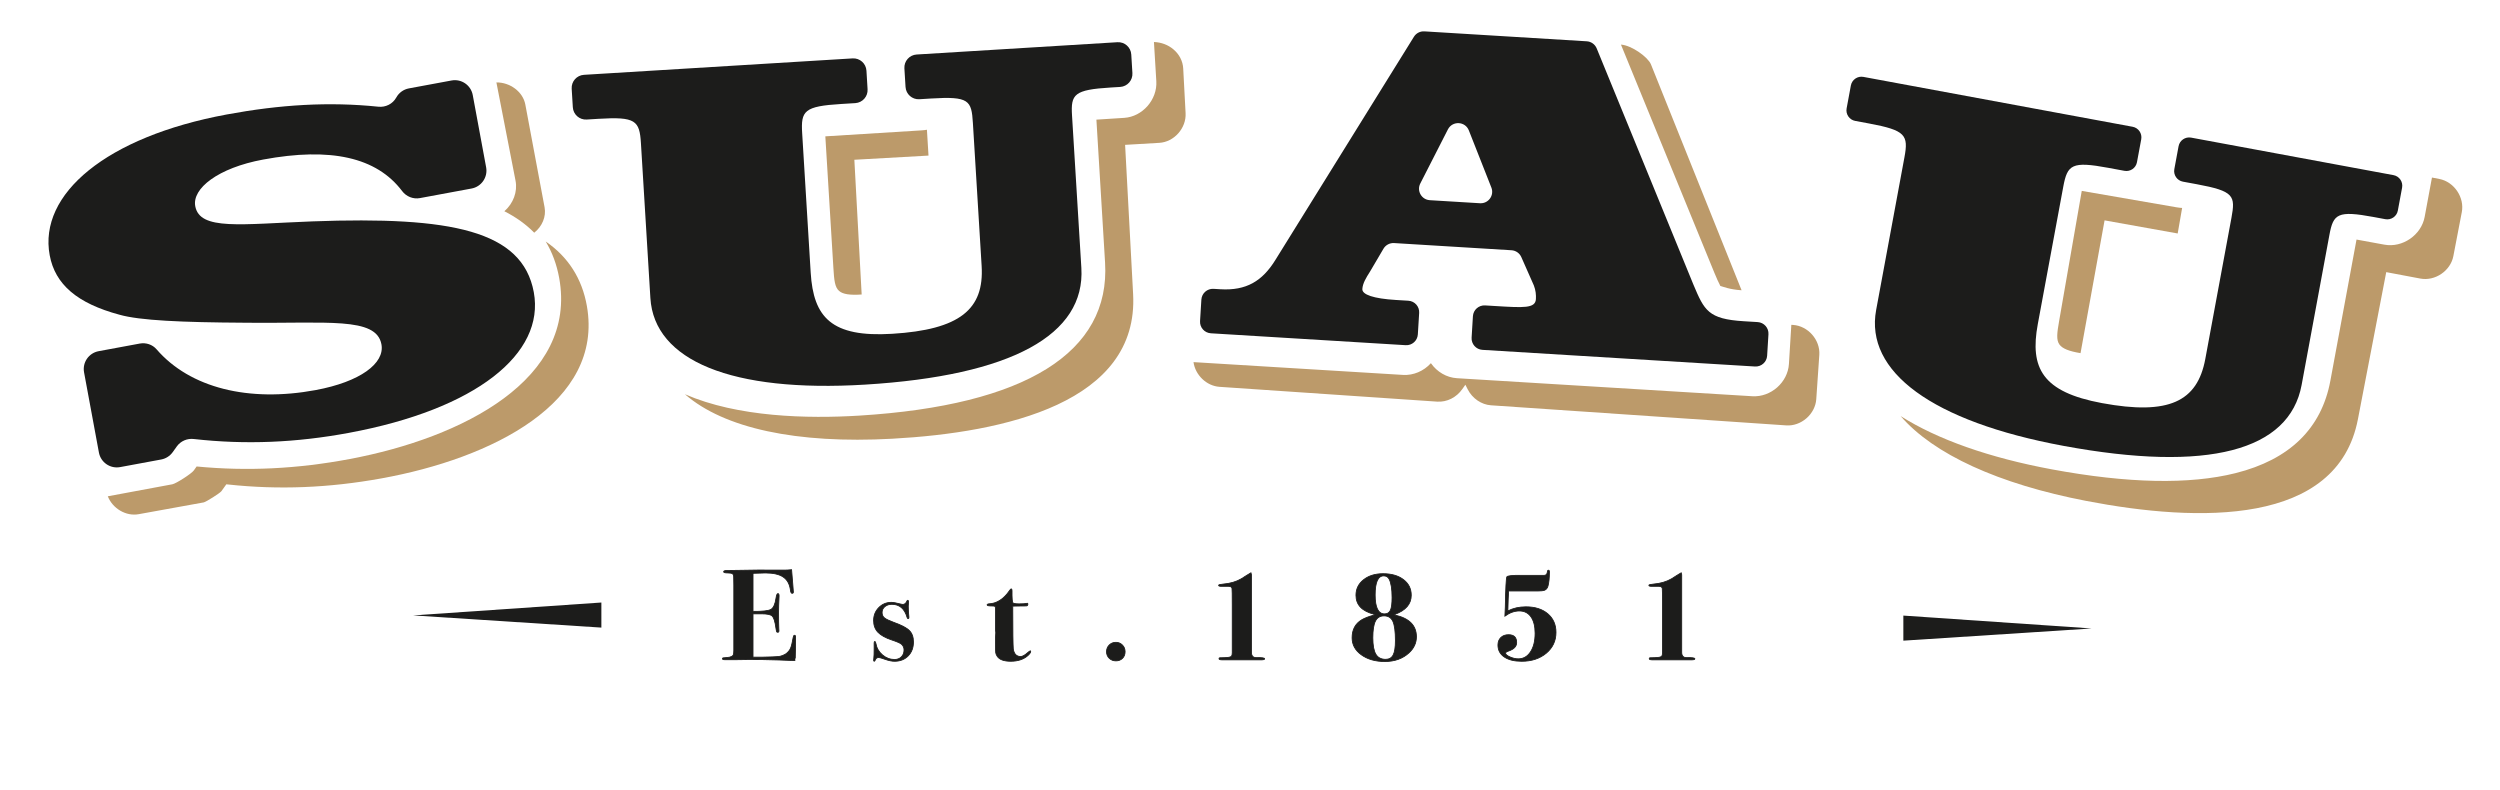 <?xml version="1.0" encoding="utf-8"?>
<!-- Generator: Adobe Illustrator 16.0.0, SVG Export Plug-In . SVG Version: 6.00 Build 0)  -->
<!DOCTYPE svg PUBLIC "-//W3C//DTD SVG 1.1//EN" "http://www.w3.org/Graphics/SVG/1.1/DTD/svg11.dtd">
<svg version="1.1" id="Capa_1" xmlns:x="http://ns.adobe.com/Extensibility/1.0/" xmlns:i="http://ns.adobe.com/AdobeIllustrator/10.0/" xmlns:graph="http://ns.adobe.com/Graphs/1.0/"
	 xmlns="http://www.w3.org/2000/svg" xmlns:xlink="http://www.w3.org/1999/xlink" x="0px" y="0px" width="182px" height="57.5px"
	 viewBox="8.5 17.5 182 57.5" enable-background="new 8.5 17.5 182 57.5" xml:space="preserve">
<g>
	<path fill="#1C1C1B" d="M66.418,63.885c0,0.013-0.003,0.304-0.009,0.873c-0.006,0.301-0.01,0.517-0.014,0.647
		c-0.003,0.132-0.005,0.194-0.005,0.188c-1.652-0.075-3.099-0.097-4.338-0.066h-0.788c-0.113,0-0.17-0.023-0.17-0.07
		c0-0.035,0.014-0.057,0.043-0.063c0.028-0.006,0.123-0.015,0.286-0.026c0.294-0.019,0.454-0.104,0.479-0.253
		c0.012-0.081,0.019-0.172,0.019-0.272v-4.752c0-0.375-0.003-0.582-0.01-0.619c-0.006-0.1-0.037-0.168-0.094-0.206
		s-0.171-0.057-0.347-0.057c-0.194,0-0.291-0.028-0.291-0.085c0-0.063,0.086-0.093,0.258-0.093c0.172,0,0.412-0.003,0.718-0.009
		c1.153-0.026,2.094-0.032,2.826-0.019h0.639c0.138,0,0.307-0.009,0.507-0.028l0.084,1.023c0.032,0.325,0.047,0.526,0.047,0.602
		c0,0.063-0.032,0.093-0.095,0.093s-0.103-0.082-0.122-0.243c-0.056-0.433-0.231-0.748-0.523-0.944
		c-0.292-0.198-0.723-0.295-1.295-0.295c-0.176,0-0.477,0.009-0.905,0.027v2.771c0.692,0.006,1.128-0.042,1.307-0.146
		c0.18-0.103,0.301-0.371,0.364-0.803c0.032-0.231,0.079-0.347,0.142-0.347c0.056,0,0.085,0.057,0.085,0.169
		c0,0.113-0.01,0.345-0.029,0.696c-0.006,0.118-0.008,0.278-0.008,0.478c0,0.538,0.005,0.945,0.018,1.221
		c0.006,0.038,0.009,0.084,0.009,0.141c0,0.075-0.027,0.113-0.084,0.113c-0.045,0-0.073-0.015-0.085-0.043
		c-0.013-0.027-0.032-0.129-0.058-0.304c-0.062-0.444-0.149-0.722-0.259-0.831c-0.11-0.109-0.363-0.165-0.76-0.165h-0.642v3.155
		h0.603c0.69-0.013,1.111-0.029,1.262-0.047c0.188-0.025,0.371-0.094,0.546-0.207c0.157-0.126,0.265-0.26,0.324-0.404
		c0.061-0.144,0.125-0.409,0.193-0.797c0.019-0.094,0.051-0.141,0.094-0.141C66.394,63.744,66.418,63.791,66.418,63.885"/>
	<path fill="none" stroke="#1C1C1B" stroke-width="0.061" stroke-miterlimit="10" d="M66.418,63.885
		c0,0.013-0.003,0.304-0.009,0.873c-0.006,0.301-0.01,0.517-0.014,0.647c-0.003,0.132-0.005,0.194-0.005,0.188
		c-1.652-0.075-3.099-0.097-4.337-0.066h-0.789c-0.113,0-0.169-0.023-0.169-0.07c0-0.035,0.014-0.057,0.043-0.063
		c0.028-0.006,0.123-0.015,0.286-0.026c0.294-0.019,0.454-0.104,0.478-0.253c0.013-0.081,0.02-0.172,0.02-0.272v-4.752
		c0-0.375-0.004-0.582-0.01-0.619c-0.006-0.1-0.037-0.168-0.094-0.206s-0.171-0.057-0.347-0.057c-0.194,0-0.291-0.027-0.291-0.085
		c0-0.063,0.086-0.093,0.258-0.093c0.172,0,0.412-0.003,0.718-0.009c1.153-0.026,2.094-0.032,2.826-0.019h0.639
		c0.138,0,0.307-0.009,0.507-0.028l0.084,1.023c0.032,0.325,0.047,0.526,0.047,0.602c0,0.063-0.032,0.093-0.095,0.093
		s-0.103-0.082-0.122-0.243c-0.057-0.433-0.231-0.748-0.523-0.944c-0.291-0.198-0.723-0.295-1.294-0.295
		c-0.176,0-0.477,0.009-0.905,0.027v2.771c0.692,0.006,1.128-0.042,1.307-0.146c0.18-0.103,0.301-0.371,0.364-0.803
		c0.032-0.231,0.079-0.347,0.142-0.347c0.056,0,0.085,0.057,0.085,0.169c0,0.112-0.01,0.344-0.029,0.695
		c-0.007,0.119-0.008,0.278-0.008,0.479c0,0.538,0.005,0.945,0.018,1.22c0.006,0.038,0.009,0.084,0.009,0.142
		c0,0.074-0.027,0.112-0.084,0.112c-0.045,0-0.073-0.015-0.085-0.042c-0.013-0.028-0.032-0.13-0.058-0.305
		c-0.062-0.444-0.149-0.721-0.259-0.83c-0.11-0.11-0.363-0.165-0.76-0.165h-0.642v3.155h0.603c0.69-0.014,1.111-0.029,1.261-0.048
		c0.189-0.024,0.371-0.094,0.547-0.206c0.157-0.126,0.265-0.26,0.324-0.404c0.061-0.145,0.125-0.41,0.193-0.798
		c0.019-0.094,0.051-0.141,0.094-0.141C66.394,63.744,66.418,63.791,66.418,63.885z"/>
	<path fill="#1C1C1B" d="M75,64.231c0,0.42-0.128,0.76-0.384,1.02c-0.256,0.261-0.586,0.39-0.992,0.39
		c-0.2,0-0.437-0.051-0.711-0.149c-0.224-0.082-0.371-0.122-0.439-0.122c-0.119,0-0.197,0.045-0.234,0.136
		c-0.037,0.091-0.065,0.137-0.084,0.137c-0.038,0-0.056-0.022-0.056-0.067c0-0.037,0.004-0.098,0.015-0.18
		c0.015-0.118,0.022-0.326,0.022-0.622v-0.096V64.47v-0.161c0-0.069,0.016-0.104,0.047-0.104c0.037,0,0.065,0.046,0.083,0.142
		c0.056,0.331,0.216,0.607,0.477,0.83c0.262,0.223,0.555,0.333,0.879,0.333c0.206,0,0.372-0.063,0.499-0.191
		c0.128-0.129,0.193-0.296,0.193-0.503c0-0.163-0.06-0.301-0.179-0.413c-0.088-0.081-0.323-0.185-0.705-0.311
		c-0.469-0.155-0.808-0.345-1.019-0.567c-0.209-0.222-0.313-0.505-0.313-0.849c0-0.371,0.125-0.683,0.375-0.939
		c0.25-0.256,0.557-0.385,0.92-0.385c0.137,0,0.375,0.044,0.713,0.132c0.05,0.012,0.088,0.018,0.113,0.018
		c0.138,0,0.24-0.085,0.309-0.252c0.012-0.033,0.028-0.048,0.047-0.048c0.043,0,0.066,0.038,0.066,0.113l-0.01,0.179
		c-0.006,0.025-0.01,0.069-0.01,0.131c0,0.257,0.016,0.52,0.047,0.789v0.047c0,0.05-0.019,0.074-0.056,0.074
		c-0.032,0-0.057-0.028-0.075-0.084c-0.181-0.638-0.551-0.957-1.109-0.957c-0.207,0-0.376,0.056-0.511,0.169
		c-0.135,0.112-0.202,0.257-0.202,0.431c0,0.164,0.056,0.292,0.17,0.385c0.112,0.094,0.332,0.2,0.657,0.319
		c0.57,0.201,0.954,0.401,1.154,0.601C74.899,63.597,75,63.875,75,64.231"/>
	<path fill="none" stroke="#1C1C1B" stroke-width="0.061" stroke-miterlimit="10" d="M75,64.231c0,0.42-0.128,0.76-0.384,1.02
		c-0.256,0.261-0.586,0.39-0.992,0.39c-0.199,0-0.436-0.051-0.711-0.149c-0.224-0.082-0.371-0.123-0.44-0.123
		c-0.118,0-0.196,0.046-0.234,0.137c-0.037,0.091-0.065,0.136-0.084,0.136c-0.038,0-0.056-0.022-0.056-0.066
		c0-0.037,0.004-0.098,0.015-0.18c0.015-0.119,0.022-0.327,0.022-0.623v-0.095V64.47v-0.161c0-0.069,0.016-0.105,0.047-0.105
		c0.037,0,0.065,0.047,0.083,0.143c0.056,0.331,0.216,0.607,0.477,0.83c0.262,0.223,0.555,0.333,0.879,0.333
		c0.206,0,0.372-0.063,0.499-0.191c0.128-0.129,0.193-0.296,0.193-0.503c0-0.163-0.06-0.301-0.179-0.413
		c-0.088-0.081-0.323-0.185-0.705-0.311c-0.469-0.156-0.808-0.346-1.019-0.567c-0.209-0.223-0.313-0.506-0.313-0.851
		c0-0.369,0.125-0.682,0.375-0.938c0.25-0.256,0.557-0.385,0.92-0.385c0.137,0,0.375,0.045,0.713,0.132
		c0.05,0.013,0.088,0.019,0.113,0.019c0.138,0,0.24-0.085,0.309-0.254c0.012-0.031,0.028-0.047,0.047-0.047
		c0.043,0,0.066,0.038,0.066,0.114l-0.01,0.178c-0.006,0.024-0.01,0.069-0.01,0.131c0,0.256,0.016,0.52,0.047,0.789v0.047
		c0,0.05-0.019,0.075-0.056,0.075c-0.032,0-0.057-0.029-0.075-0.084c-0.181-0.638-0.551-0.957-1.109-0.957
		c-0.207,0-0.376,0.056-0.511,0.168c-0.135,0.112-0.202,0.256-0.202,0.431c0,0.163,0.056,0.292,0.169,0.386
		c0.113,0.094,0.332,0.2,0.657,0.319c0.569,0.2,0.954,0.4,1.154,0.601C74.899,63.597,75,63.875,75,64.231z"/>
	<path fill="#1C1C1B" d="M83.535,64.926c0,0.07-0.061,0.161-0.179,0.273c-0.309,0.294-0.734,0.441-1.277,0.441
		c-0.498,0-0.826-0.123-0.983-0.366c-0.063-0.095-0.1-0.182-0.108-0.263c-0.01-0.082-0.015-0.292-0.015-0.629v-0.451
		c0.013-0.118,0.019-0.244,0.019-0.375l-0.019-0.198v-0.845v-0.677c0-0.112-0.015-0.178-0.046-0.197
		c-0.032-0.019-0.126-0.028-0.283-0.028c-0.187,0-0.282-0.025-0.282-0.075c0-0.038,0.035-0.063,0.104-0.074
		c0.589-0.02,1.096-0.339,1.521-0.958c0.056-0.087,0.1-0.131,0.132-0.131c0.037,0,0.056,0.043,0.056,0.131
		c-0.006,0.539,0.017,0.833,0.066,0.883c0.05,0.05,0.203,0.075,0.459,0.075c0.263,0,0.448-0.013,0.554-0.038
		c0.013-0.007,0.024-0.01,0.037-0.01c0.025,0,0.038,0.02,0.038,0.058c0,0.093-0.04,0.139-0.121,0.139
		c-0.255,0.007-0.537,0.01-0.847,0.01h-0.131v0.196c0,1.668,0.013,2.647,0.038,2.933c0.057,0.361,0.234,0.542,0.534,0.542
		c0.134,0,0.305-0.094,0.515-0.281c0.102-0.088,0.165-0.133,0.191-0.133C83.524,64.879,83.535,64.896,83.535,64.926"/>
	<path fill="none" stroke="#1C1C1B" stroke-width="0.061" stroke-miterlimit="10" d="M83.535,64.926
		c0,0.07-0.061,0.161-0.179,0.273c-0.309,0.294-0.734,0.441-1.277,0.441c-0.498,0-0.826-0.123-0.983-0.366
		c-0.063-0.095-0.1-0.182-0.108-0.263c-0.01-0.082-0.015-0.292-0.015-0.629v-0.451c0.013-0.119,0.019-0.245,0.019-0.376
		l-0.019-0.197v-0.845v-0.676c0-0.113-0.015-0.18-0.046-0.197c-0.032-0.02-0.126-0.029-0.283-0.029
		c-0.187,0-0.282-0.024-0.282-0.074c0-0.039,0.035-0.063,0.104-0.075c0.589-0.019,1.096-0.338,1.521-0.958
		c0.056-0.086,0.1-0.131,0.132-0.131c0.037,0,0.056,0.044,0.056,0.131c-0.006,0.54,0.017,0.833,0.066,0.883
		c0.05,0.05,0.203,0.075,0.459,0.075c0.263,0,0.448-0.012,0.554-0.038c0.013-0.006,0.024-0.009,0.037-0.009
		c0.025,0,0.038,0.02,0.038,0.059c0,0.093-0.04,0.138-0.121,0.138c-0.255,0.007-0.537,0.011-0.847,0.011h-0.131v0.196
		c0,1.668,0.013,2.647,0.038,2.933c0.057,0.36,0.234,0.542,0.534,0.542c0.134,0,0.305-0.095,0.515-0.282
		c0.102-0.088,0.165-0.132,0.191-0.132C83.524,64.879,83.535,64.896,83.535,64.926z"/>
	<path fill="#1C1C1B" d="M90.407,64.945c0,0.193-0.062,0.354-0.187,0.479c-0.126,0.125-0.285,0.188-0.479,0.188
		c-0.195,0-0.356-0.063-0.489-0.192c-0.132-0.128-0.197-0.286-0.197-0.474c0-0.193,0.065-0.357,0.197-0.488
		c0.132-0.132,0.294-0.197,0.489-0.197c0.181,0,0.337,0.065,0.469,0.197C90.342,64.588,90.407,64.752,90.407,64.945"/>
	<path fill="none" stroke="#1C1C1B" stroke-width="0.061" stroke-miterlimit="10" d="M90.407,64.945
		c0,0.193-0.062,0.354-0.187,0.479c-0.126,0.125-0.285,0.188-0.479,0.188c-0.195,0-0.356-0.063-0.489-0.192
		c-0.132-0.128-0.197-0.286-0.197-0.474c0-0.193,0.065-0.357,0.197-0.488c0.132-0.132,0.294-0.197,0.489-0.197
		c0.181,0,0.337,0.065,0.469,0.197C90.342,64.588,90.407,64.752,90.407,64.945z"/>
	<path fill="#1C1C1B" d="M100.566,65.462c0,0.05-0.082,0.075-0.244,0.075h-0.226c-0.087-0.007-0.432-0.007-1.032,0h-1.174h-0.264
		h-0.15c-0.157,0-0.234-0.028-0.234-0.085c0-0.038,0.016-0.059,0.047-0.065c0.03-0.006,0.151-0.01,0.362-0.01
		c0.272-0.006,0.44-0.04,0.501-0.103c0.037-0.057,0.055-0.141,0.055-0.253v-3.48c0-0.743-0.005-1.146-0.018-1.208
		c-0.018-0.099-0.105-0.149-0.26-0.149h-0.475c-0.161,0.006-0.242-0.019-0.242-0.075c0-0.038,0.104-0.066,0.309-0.084
		c0.53-0.043,0.982-0.175,1.356-0.394c0.018-0.013,0.131-0.084,0.337-0.217l0.354-0.215l0.038,0.141v0.15v4.553v0.967
		c0.006,0.251,0.13,0.373,0.373,0.366C100.371,65.365,100.566,65.394,100.566,65.462"/>
	<path fill="none" stroke="#1C1C1B" stroke-width="0.061" stroke-miterlimit="10" d="M100.566,65.462
		c0,0.05-0.082,0.075-0.244,0.075h-0.226c-0.087-0.007-0.432-0.007-1.032,0h-1.174h-0.264h-0.15c-0.157,0-0.234-0.028-0.234-0.085
		c0-0.038,0.016-0.059,0.047-0.065c0.03-0.006,0.151-0.01,0.362-0.01c0.272-0.006,0.44-0.04,0.501-0.103
		c0.037-0.057,0.055-0.141,0.055-0.253v-3.48c0-0.743-0.005-1.146-0.018-1.208c-0.018-0.099-0.105-0.149-0.26-0.149h-0.475
		c-0.161,0.006-0.242-0.019-0.242-0.075c0-0.038,0.104-0.066,0.309-0.084c0.53-0.043,0.982-0.175,1.356-0.394
		c0.018-0.013,0.131-0.084,0.337-0.217l0.354-0.215l0.038,0.141v0.15v4.553v0.967c0.006,0.251,0.13,0.373,0.373,0.366
		C100.371,65.365,100.566,65.394,100.566,65.462z"/>
	<path fill="#1C1C1B" d="M111.616,63.856c0,0.451-0.182,0.841-0.544,1.173c-0.457,0.42-1.042,0.63-1.756,0.63
		c-0.688,0-1.258-0.162-1.708-0.488c-0.451-0.325-0.676-0.738-0.676-1.239c0-0.588,0.232-1.024,0.695-1.305
		c0.219-0.131,0.529-0.25,0.929-0.357l-0.01-0.048c-0.888-0.225-1.333-0.688-1.333-1.389c0-0.457,0.184-0.833,0.553-1.126
		c0.37-0.294,0.841-0.442,1.418-0.442c0.619,0,1.117,0.145,1.492,0.433c0.376,0.288,0.563,0.667,0.563,1.136
		c0,0.639-0.404,1.105-1.211,1.399v0.038C111.087,62.501,111.616,63.031,111.616,63.856 M110.085,64.138
		c0-0.663-0.061-1.129-0.182-1.399c-0.122-0.269-0.337-0.404-0.644-0.404c-0.288,0-0.497,0.125-0.624,0.376
		c-0.128,0.251-0.193,0.658-0.193,1.221c0,0.551,0.075,0.95,0.221,1.196c0.147,0.248,0.383,0.371,0.708,0.371
		c0.257,0,0.44-0.104,0.55-0.314C110.031,64.976,110.085,64.627,110.085,64.138 M109.842,61.001c0-0.612-0.069-1.058-0.207-1.333
		c-0.081-0.163-0.215-0.245-0.404-0.245c-0.413,0-0.62,0.464-0.62,1.389c0,0.921,0.229,1.38,0.685,1.38
		c0.201,0,0.342-0.088,0.424-0.262C109.801,61.756,109.842,61.446,109.842,61.001"/>
	<path fill="none" stroke="#1C1C1B" stroke-width="0.061" stroke-miterlimit="10" d="M111.616,63.856
		c0,0.451-0.182,0.841-0.544,1.173c-0.457,0.42-1.042,0.63-1.756,0.63c-0.688,0-1.258-0.162-1.708-0.488
		c-0.451-0.325-0.676-0.738-0.676-1.239c0-0.588,0.232-1.024,0.695-1.305c0.219-0.131,0.529-0.25,0.929-0.357l-0.01-0.048
		c-0.889-0.225-1.333-0.688-1.333-1.389c0-0.457,0.184-0.833,0.553-1.126c0.37-0.294,0.841-0.442,1.418-0.442
		c0.619,0,1.117,0.145,1.492,0.433c0.376,0.288,0.563,0.667,0.563,1.136c0,0.639-0.404,1.105-1.211,1.399v0.038
		C111.087,62.501,111.616,63.031,111.616,63.856z M110.085,64.138c0-0.663-0.061-1.129-0.182-1.399
		c-0.122-0.269-0.337-0.404-0.644-0.404c-0.288,0-0.497,0.125-0.625,0.376c-0.128,0.251-0.192,0.658-0.192,1.221
		c0,0.551,0.075,0.95,0.221,1.196c0.147,0.248,0.383,0.371,0.708,0.371c0.257,0,0.439-0.104,0.55-0.314
		C110.031,64.976,110.085,64.627,110.085,64.138z M109.842,61.001c0-0.612-0.069-1.058-0.207-1.333
		c-0.081-0.163-0.215-0.245-0.404-0.245c-0.413,0-0.62,0.464-0.62,1.389c0,0.921,0.228,1.38,0.685,1.38
		c0.201,0,0.341-0.088,0.424-0.262C109.801,61.756,109.842,61.446,109.842,61.001z"/>
	<path fill="#1C1C1B" d="M121.776,63.537c0,0.613-0.235,1.117-0.705,1.512s-1.068,0.592-1.793,0.592
		c-0.539,0-0.962-0.104-1.268-0.314c-0.307-0.21-0.46-0.499-0.46-0.869c0-0.224,0.071-0.407,0.211-0.544
		c0.141-0.138,0.327-0.207,0.559-0.207c0.395,0,0.592,0.191,0.592,0.572c0,0.275-0.191,0.479-0.572,0.611
		c-0.157,0.05-0.235,0.104-0.235,0.159c0,0.088,0.104,0.179,0.314,0.273c0.209,0.093,0.415,0.141,0.615,0.141
		c0.37,0,0.665-0.169,0.888-0.509c0.222-0.338,0.333-0.787,0.333-1.353c0-0.512-0.102-0.911-0.301-1.196
		c-0.201-0.285-0.482-0.427-0.846-0.427c-0.356,0-0.707,0.126-1.051,0.375c0.012-0.174,0.022-0.396,0.028-0.665
		c0.026-1.348,0.063-2.078,0.113-2.19c0.038-0.082,0.382-0.119,1.034-0.113h1.68c0.137,0,0.216-0.081,0.235-0.244
		c0.006-0.087,0.034-0.131,0.084-0.131c0.044,0,0.066,0.04,0.066,0.122c0,0.444-0.035,0.789-0.104,1.033
		c-0.043,0.155-0.132,0.26-0.263,0.31c-0.087,0.032-0.232,0.047-0.433,0.047h-0.16h-0.338h-1.671
		c-0.024,0.345-0.043,0.829-0.056,1.455c0.382-0.2,0.819-0.3,1.314-0.3c0.663,0,1.193,0.168,1.591,0.506
		C121.577,62.522,121.776,62.974,121.776,63.537"/>
	<path fill="none" stroke="#1C1C1B" stroke-width="0.061" stroke-miterlimit="10" d="M121.776,63.537
		c0,0.613-0.236,1.117-0.705,1.512c-0.47,0.395-1.068,0.593-1.793,0.593c-0.539,0-0.962-0.105-1.268-0.315
		c-0.307-0.21-0.46-0.499-0.46-0.869c0-0.224,0.071-0.407,0.211-0.544c0.141-0.138,0.327-0.207,0.559-0.207
		c0.396,0,0.592,0.191,0.592,0.572c0,0.275-0.191,0.479-0.572,0.611c-0.157,0.05-0.235,0.104-0.235,0.159
		c0,0.088,0.104,0.179,0.314,0.273c0.209,0.093,0.415,0.141,0.615,0.141c0.37,0,0.665-0.169,0.888-0.509
		c0.222-0.337,0.333-0.787,0.333-1.353c0-0.512-0.101-0.911-0.301-1.196c-0.201-0.285-0.482-0.427-0.846-0.427
		c-0.356,0-0.707,0.126-1.051,0.375c0.012-0.174,0.022-0.396,0.028-0.665c0.026-1.348,0.063-2.078,0.113-2.19
		c0.038-0.082,0.382-0.119,1.034-0.113h1.68c0.137,0,0.216-0.081,0.235-0.244c0.006-0.087,0.034-0.131,0.084-0.131
		c0.044,0,0.066,0.04,0.066,0.122c0,0.444-0.035,0.789-0.104,1.033c-0.043,0.155-0.132,0.26-0.263,0.31
		c-0.087,0.032-0.232,0.047-0.433,0.047h-0.16h-0.338h-1.671c-0.024,0.345-0.043,0.829-0.056,1.455c0.382-0.2,0.82-0.3,1.315-0.3
		c0.663,0,1.193,0.168,1.591,0.506C121.577,62.522,121.776,62.974,121.776,63.537z"/>
	<path fill="#1C1C1B" d="M131.887,65.462c0,0.05-0.082,0.075-0.244,0.075h-0.225c-0.088-0.007-0.432-0.007-1.033,0h-1.174h-0.263
		h-0.15c-0.158,0-0.235-0.028-0.235-0.085c0-0.038,0.016-0.059,0.047-0.065c0.031-0.006,0.152-0.01,0.362-0.01
		c0.272-0.006,0.441-0.04,0.503-0.103c0.037-0.057,0.055-0.141,0.055-0.253v-3.48c0-0.743-0.005-1.146-0.018-1.208
		c-0.018-0.099-0.105-0.149-0.26-0.149h-0.475c-0.162,0.006-0.242-0.019-0.242-0.075c0-0.038,0.103-0.066,0.308-0.084
		c0.53-0.043,0.983-0.175,1.356-0.394c0.019-0.013,0.132-0.084,0.338-0.217l0.354-0.215l0.038,0.141v0.15v4.553v0.967
		c0.005,0.251,0.13,0.373,0.374,0.366C131.692,65.365,131.887,65.394,131.887,65.462"/>
	<path fill="none" stroke="#1C1C1B" stroke-width="0.061" stroke-miterlimit="10" d="M131.887,65.462
		c0,0.05-0.082,0.075-0.244,0.075h-0.225c-0.088-0.007-0.432-0.007-1.033,0h-1.174h-0.263h-0.15c-0.158,0-0.235-0.028-0.235-0.085
		c0-0.038,0.016-0.059,0.047-0.065c0.031-0.006,0.152-0.01,0.362-0.01c0.272-0.006,0.441-0.04,0.502-0.103
		c0.038-0.057,0.056-0.141,0.056-0.253v-3.48c0-0.743-0.005-1.146-0.018-1.208c-0.018-0.099-0.105-0.149-0.261-0.149h-0.474
		c-0.162,0.006-0.242-0.019-0.242-0.075c0-0.038,0.103-0.066,0.308-0.084c0.53-0.043,0.983-0.175,1.356-0.394
		c0.019-0.013,0.132-0.084,0.337-0.217l0.355-0.215l0.038,0.141v0.15v4.553v0.967c0.005,0.251,0.13,0.373,0.374,0.366
		C131.692,65.365,131.887,65.394,131.887,65.462z"/>
	<polygon fill="#1C1C1B" points="147.064,62.315 147.064,64.14 160.772,63.252 	"/>
	<polygon fill="#1C1C1B" points="52.28,61.363 52.28,63.189 38.572,62.302 	"/>
	<path fill="#1C1C1B" d="M21.375,49.994c0.282-0.389,0.751-0.588,1.229-0.535c3.778,0.426,7.464,0.264,11.284-0.445
		c9.262-1.716,14.303-5.758,13.471-10.248c-0.833-4.49-6-5.521-16.107-5.15c-5.212,0.198-8.208,0.684-8.538-1.106
		c-0.239-1.282,1.647-2.784,4.944-3.395c4.916-0.912,8.255-0.169,10.115,2.292c0.304,0.403,0.803,0.606,1.299,0.514l3.758-0.697
		c0.719-0.133,1.194-0.824,1.061-1.543l-0.975-5.262c-0.134-0.719-0.824-1.193-1.543-1.06l-3.105,0.576
		c-0.39,0.072-0.726,0.315-0.917,0.662c-0.26,0.469-0.775,0.727-1.307,0.671c-3.581-0.369-7.131-0.159-11.049,0.568
		c-8.739,1.621-13.704,5.787-12.877,10.243c0.393,2.127,2.003,3.505,5.079,4.332c1.485,0.423,4.54,0.556,9.092,0.583
		c6.02,0.073,9.605-0.452,9.98,1.573c0.257,1.385-1.551,2.731-4.794,3.332c-4.87,0.903-9.146-0.156-11.579-2.971
		c-0.3-0.348-0.77-0.5-1.221-0.417l-2.994,0.555c-0.72,0.133-1.195,0.824-1.061,1.542l1.081,5.836
		c0.134,0.72,0.824,1.194,1.544,1.061l2.99-0.554c0.334-0.062,0.633-0.251,0.833-0.527L21.375,49.994z"/>
	<path fill="#1C1C1B" d="M71.482,45.5c10.675-0.655,16.039-3.631,15.741-8.496l-0.68-11.104c-0.094-1.542,0.153-1.865,2.809-2.029
		l0.695-0.042c0.525-0.032,0.925-0.484,0.892-1.009l-0.083-1.354c-0.031-0.525-0.483-0.925-1.008-0.893l-14.616,0.895
		c-0.524,0.032-0.925,0.484-0.892,1.009l0.083,1.354c0.032,0.525,0.483,0.925,1.008,0.893l0.855-0.053
		c2.762-0.169,2.939,0.13,3.04,1.775l0.637,10.417c0.193,3.152-1.581,4.638-6.52,4.938c-4.41,0.27-5.726-1.198-5.925-4.453
		l-0.62-10.144c-0.102-1.644,0.146-1.969,2.854-2.135l1.014-0.062c0.524-0.032,0.925-0.484,0.893-1.009l-0.082-1.354
		c-0.032-0.525-0.484-0.925-1.009-0.893l-19.556,1.196c-0.526,0.032-0.925,0.484-0.894,1.009l0.083,1.353
		c0.032,0.526,0.484,0.926,1.009,0.893l0.854-0.052c2.71-0.166,2.994,0.126,3.095,1.772l0.688,11.273
		C56.127,43.754,61.763,46.093,71.482,45.5"/>
	<path fill="#1C1C1B" d="M111.815,40.28c0.03-0.461-0.322-0.858-0.784-0.887l-0.907-0.055c-1.639-0.1-2.47-0.391-2.445-0.798
		c0.026-0.408,0.261-0.804,0.556-1.265l0.982-1.669c0.16-0.271,0.458-0.429,0.772-0.411l8.548,0.523
		c0.312,0.019,0.587,0.21,0.714,0.496l0.912,2.063c0.138,0.349,0.169,0.693,0.151,0.999c-0.042,0.682-0.887,0.629-2.949,0.503
		l-0.75-0.045c-0.461-0.028-0.858,0.323-0.887,0.784l-0.095,1.564c-0.028,0.461,0.324,0.858,0.784,0.887l19.844,1.212
		c0.461,0.028,0.858-0.323,0.886-0.783l0.096-1.565c0.028-0.461-0.323-0.858-0.785-0.886l-1.015-0.062
		c-2.59-0.158-2.869-0.79-3.656-2.649l-7.048-17.212c-0.122-0.297-0.403-0.499-0.723-0.518l-11.821-0.723
		c-0.307-0.019-0.601,0.132-0.762,0.393l-10.098,16.268c-0.942,1.514-2.1,2.229-4.002,2.113l-0.487-0.03
		c-0.461-0.028-0.858,0.323-0.887,0.784l-0.096,1.565c-0.029,0.461,0.324,0.858,0.784,0.887l14.186,0.866
		c0.461,0.028,0.856-0.323,0.885-0.784L111.815,40.28z M115.432,26.994l1.64,4.161c0.224,0.569-0.219,1.179-0.83,1.141l-3.651-0.222
		c-0.602-0.037-0.969-0.678-0.694-1.215l2.011-3.939C114.238,26.279,115.169,26.324,115.432,26.994"/>
	<path fill="#1C1C1B" d="M145.084,40.065c-0.832,4.489,4.07,8.122,13.646,9.896c10.516,1.947,16.438,0.357,17.328-4.435
		l2.026-10.939c0.282-1.519,0.599-1.774,3.214-1.289l0.854,0.159c0.424,0.078,0.833-0.202,0.911-0.627l0.309-1.668
		c0.08-0.425-0.201-0.833-0.626-0.912l-14.734-2.731c-0.425-0.078-0.833,0.203-0.912,0.627l-0.309,1.668
		c-0.079,0.424,0.202,0.833,0.627,0.912l1.009,0.186c2.72,0.504,2.82,0.837,2.52,2.458l-1.901,10.261
		c-0.576,3.105-2.655,4.117-7.524,3.215c-4.342-0.805-5.264-2.547-4.67-5.754l1.852-9.991c0.302-1.621,0.62-1.876,3.288-1.381
		l1.167,0.216c0.425,0.079,0.833-0.202,0.912-0.626l0.31-1.669c0.079-0.425-0.201-0.833-0.625-0.912l-19.601-3.631
		c-0.425-0.079-0.833,0.202-0.912,0.626l-0.309,1.668c-0.079,0.424,0.201,0.833,0.626,0.911l1.008,0.187
		c2.671,0.496,2.875,0.848,2.574,2.468L145.084,40.065z"/>
	<path fill="#BC9A6A" d="M126.505,20.747l6.808,16.627c0.157,0.371,0.287,0.684,0.428,0.943c0.186,0.051,0.682,0.261,1.546,0.314
		l-6.598-16.445C128.48,21.666,127.287,20.799,126.505,20.747"/>
	<path fill="#BC9A6A" d="M70.697,29.131l5.398-0.304l-0.115-1.881c-0.116,0.02-0.25,0.037-0.405,0.046l-6.991,0.434l0.586,9.575
		c0.055,0.892,0.101,1.409,0.42,1.684c0.274,0.234,0.783,0.315,1.639,0.254L70.697,29.131z"/>
	<path fill="#BC9A6A" d="M161.713,33.543l5.323,0.954l0.323-1.858c-0.118-0.007-0.252-0.021-0.404-0.047l-6.903-1.195l-1.644,9.451
		c-0.153,0.88-0.228,1.394,0.02,1.735c0.212,0.291,0.689,0.488,1.535,0.626L161.713,33.543z"/>
	<path fill="#BC9A6A" d="M48.229,35.082c0.473,0.785,0.801,1.673,0.979,2.65c1.338,7.352-6.994,11.631-15.24,13.183
		c-3.826,0.722-7.476,0.899-11.153,0.544l-0.208,0.292c-0.161,0.229-1.285,0.953-1.561,1.005l-4.698,0.874
		c0.346,0.887,1.322,1.472,2.246,1.303l4.741-0.859c0.185-0.046,1.156-0.661,1.279-0.811l0.363-0.506l0.133,0.014
		c3.675,0.396,7.323,0.251,11.157-0.444c8.04-1.456,16.19-5.516,14.959-12.543C50.875,37.786,49.869,36.208,48.229,35.082"/>
	<path fill="#BC9A6A" d="M139.04,41.155l-0.131-0.008L138.734,44c-0.083,1.333-1.312,2.425-2.657,2.346l-21.512-1.313
		c-0.751-0.046-1.451-0.457-1.895-1.094c-0.52,0.579-1.277,0.897-2.016,0.855l-15.267-0.932c0.128,0.936,0.944,1.734,1.892,1.799
		l15.85,1.078c0.71,0.045,1.402-0.304,1.83-0.917l0.22-0.314l0.174,0.342c0.333,0.655,0.996,1.108,1.687,1.155l21.502,1.463
		c0.518,0.036,1.051-0.154,1.469-0.518c0.418-0.365,0.678-0.87,0.713-1.384l0.222-3.233C141.019,42.249,140.128,41.23,139.04,41.155
		"/>
	<path fill="#BC9A6A" d="M186.086,30.529L186.086,30.529l-0.539-0.104l-0.532,2.867c-0.245,1.32-1.617,2.266-2.937,2.018
		l-2.023-0.37l-1.904,10.278c-0.645,3.476-2.966,5.74-6.901,6.726c-3.354,0.841-7.851,0.75-13.364-0.273
		c-4.564-0.846-8.337-2.179-11.02-3.88c2.394,2.775,7.117,4.945,13.52,6.178c8.192,1.577,18.272,1.826,19.77-5.948l2.062-10.709
		l2.474,0.466c1.077,0.208,2.205-0.556,2.412-1.633l0.615-3.203c0.099-0.511-0.023-1.069-0.337-1.532
		C187.068,30.947,186.596,30.626,186.086,30.529"/>
	<path fill="#BC9A6A" d="M93.927,21.095c-0.391-0.332-0.887-0.517-1.42-0.537l0.173,2.858c0.081,1.336-1.01,2.581-2.336,2.664
		l-2.026,0.13l0.631,10.408c0.396,6.54-5.789,10.39-17.888,11.138c-3.761,0.231-8.846,0.121-12.698-1.556
		c2.841,2.476,8.125,3.623,15.097,3.239c8.231-0.451,17.955-2.643,17.531-10.528l-0.583-10.866l2.484-0.146
		c1.081-0.059,1.978-1.069,1.919-2.162l-0.173-3.25C94.61,21.954,94.357,21.459,93.927,21.095"/>
	<path fill="#BC9A6A" d="M48.146,32.594l-1.403-7.488c-0.173-0.924-1.111-1.618-2.105-1.606l1.393,7.153
		c0.158,0.807-0.164,1.66-0.813,2.225c0.85,0.433,1.58,0.957,2.174,1.563C47.972,33.987,48.272,33.267,48.146,32.594"/>
</g>
</svg>
